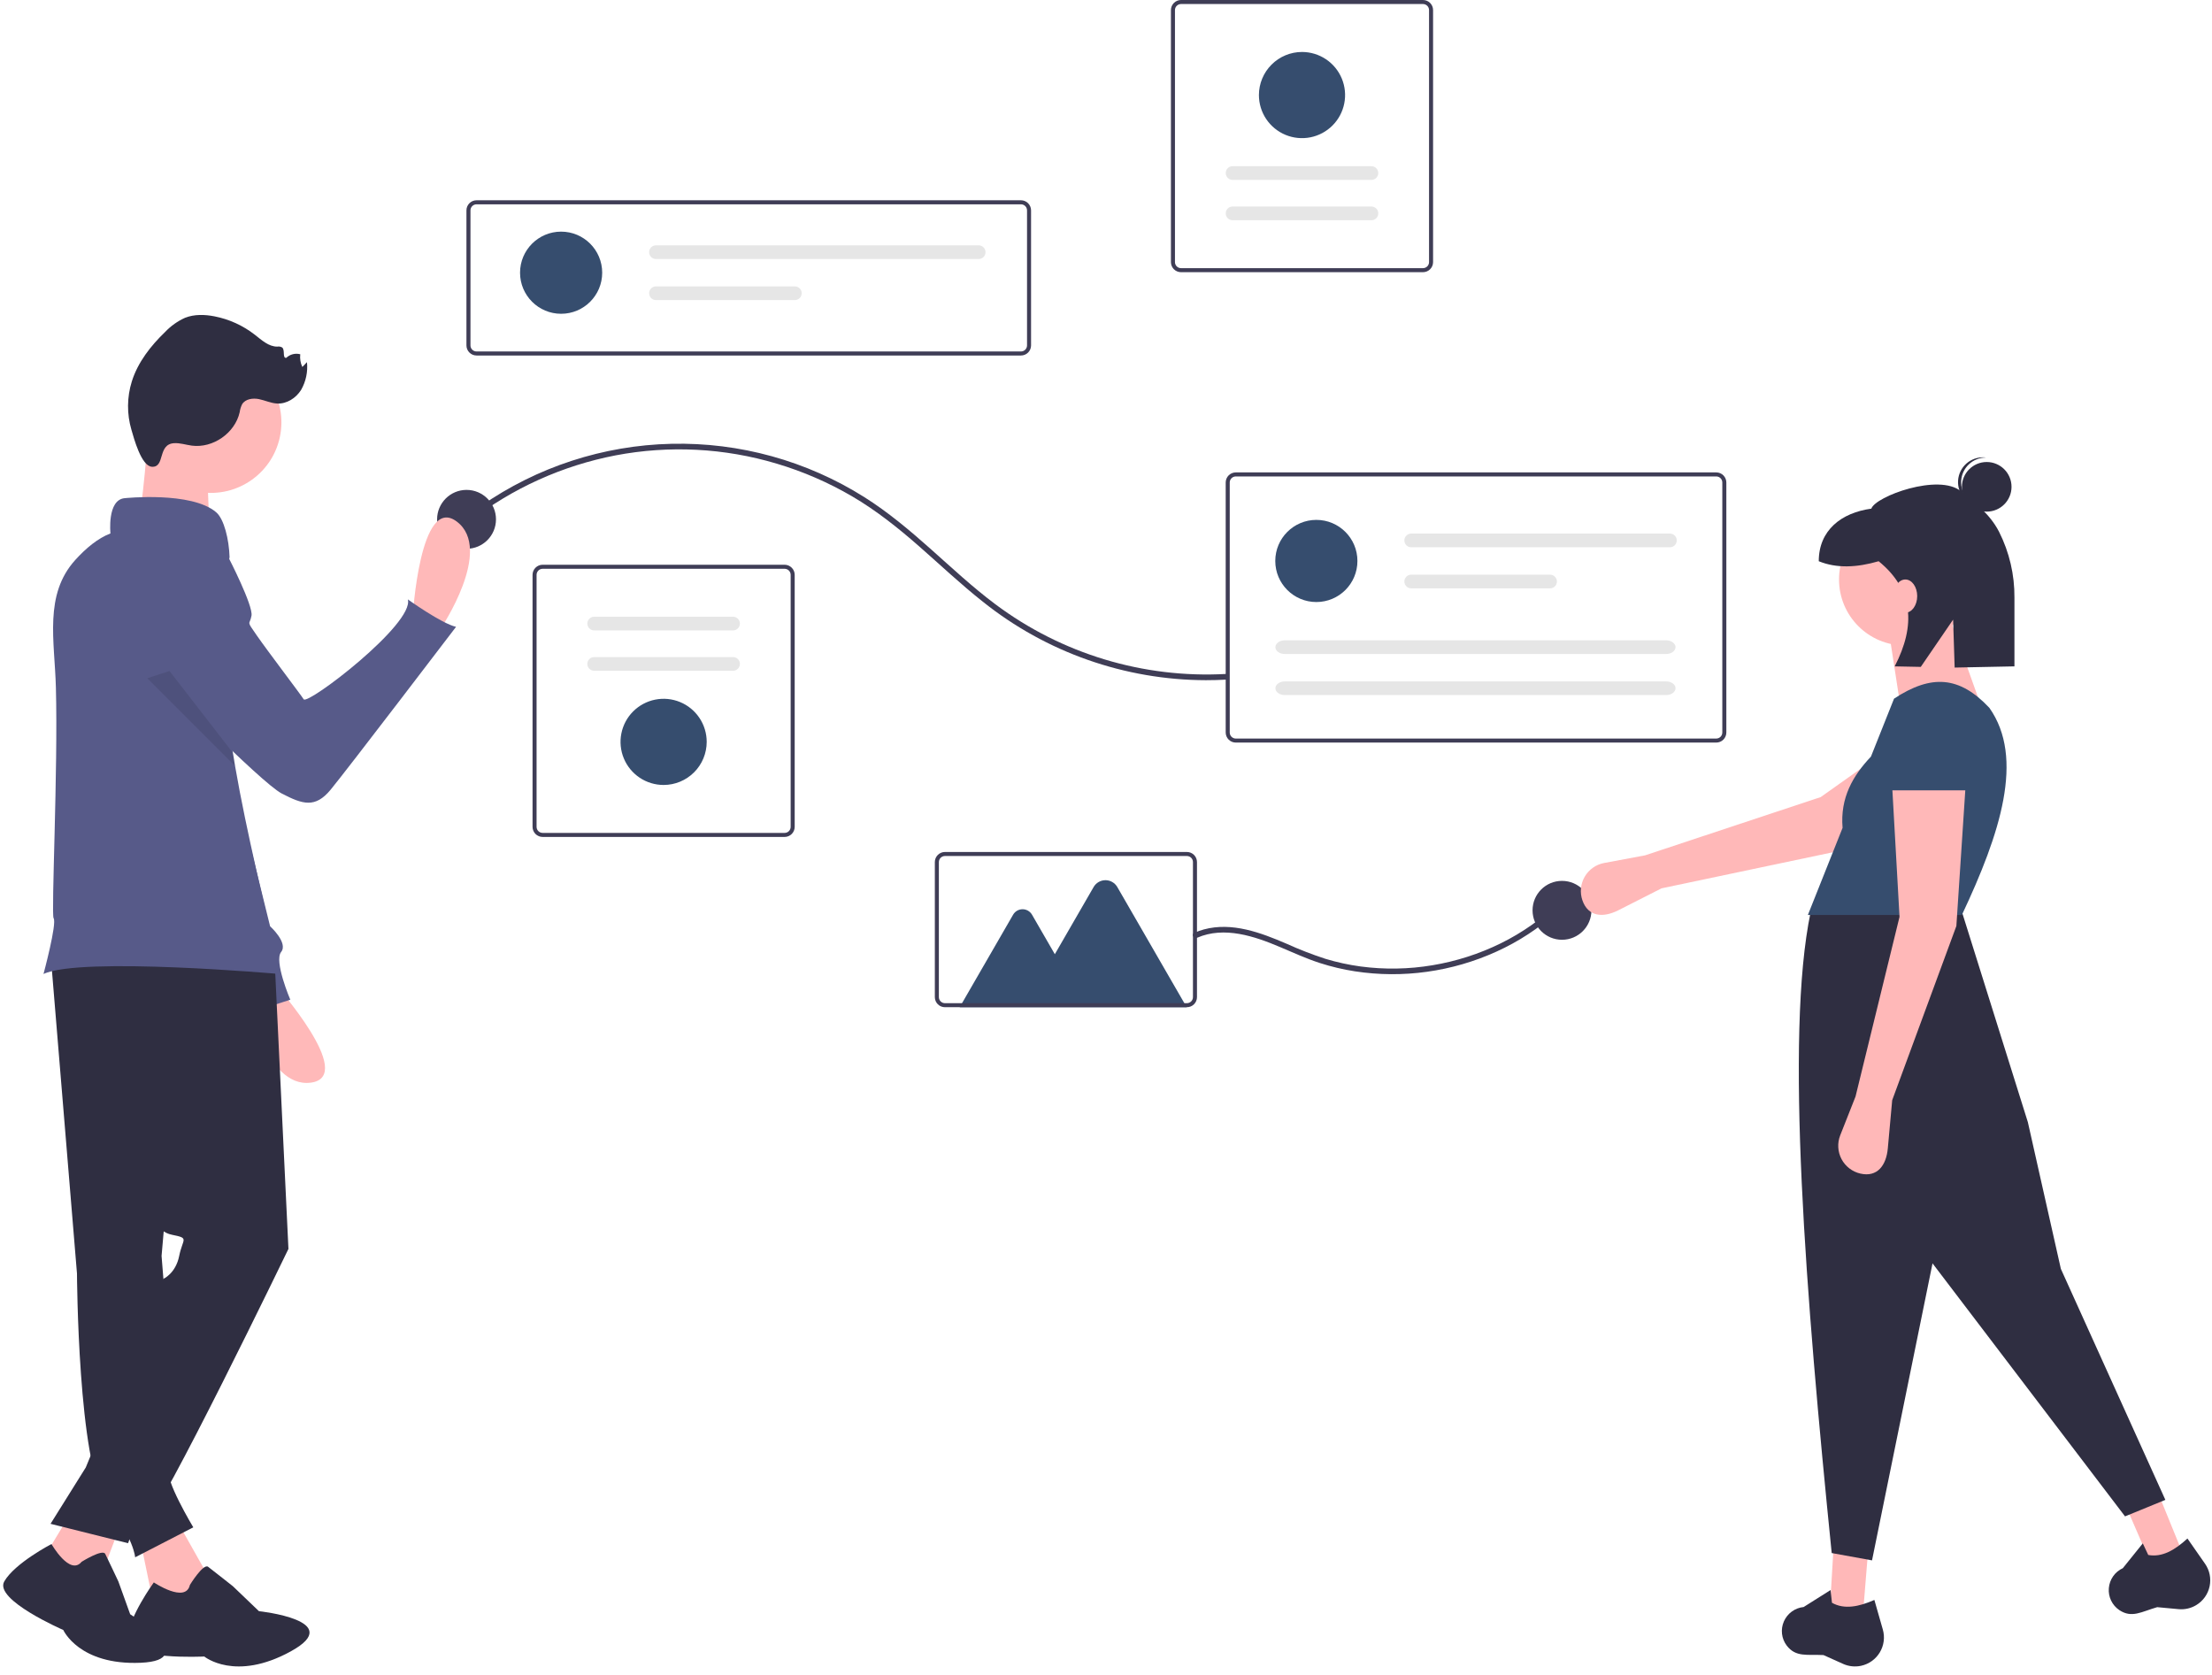 <svg width="243" height="184" viewBox="0 0 243 184" fill="none" xmlns="http://www.w3.org/2000/svg">
<path d="M112.16 39.052H52.349C52.055 39.052 51.774 38.935 51.566 38.727C51.358 38.52 51.242 38.238 51.241 37.945V23.108C51.242 22.814 51.358 22.533 51.566 22.325C51.774 22.118 52.055 22.001 52.349 22H112.16C112.454 22.001 112.735 22.118 112.943 22.325C113.15 22.533 113.267 22.814 113.268 23.108V37.945C113.267 38.238 113.15 38.52 112.943 38.727C112.735 38.935 112.454 39.052 112.16 39.052ZM52.349 22.444C52.173 22.444 52.004 22.514 51.879 22.638C51.755 22.763 51.684 22.932 51.684 23.108V37.945C51.684 38.121 51.755 38.29 51.879 38.414C52.004 38.539 52.173 38.609 52.349 38.609H112.16C112.336 38.609 112.505 38.539 112.63 38.414C112.754 38.29 112.824 38.121 112.825 37.945V23.108C112.824 22.932 112.754 22.763 112.63 22.638C112.505 22.514 112.336 22.444 112.16 22.444L52.349 22.444Z" fill="#3F3D56"/>
<path d="M61.642 34.469C64.134 34.469 66.154 32.449 66.154 29.957C66.154 27.465 64.134 25.445 61.642 25.445C59.15 25.445 57.13 27.465 57.13 29.957C57.13 32.449 59.15 34.469 61.642 34.469Z" fill="#364D6E"/>
<path d="M72.062 26.949C71.863 26.949 71.672 27.028 71.531 27.169C71.39 27.311 71.31 27.502 71.31 27.701C71.31 27.901 71.39 28.092 71.531 28.233C71.672 28.374 71.863 28.453 72.062 28.453H107.513C107.712 28.453 107.903 28.374 108.044 28.233C108.185 28.092 108.264 27.901 108.264 27.701C108.264 27.502 108.185 27.311 108.044 27.169C107.903 27.028 107.712 26.949 107.513 26.949H72.062Z" fill="#E6E6E6"/>
<path d="M72.062 31.461C71.863 31.461 71.672 31.54 71.531 31.681C71.39 31.822 71.31 32.014 71.31 32.213C71.31 32.412 71.39 32.604 71.531 32.745C71.672 32.886 71.863 32.965 72.062 32.965H87.317C87.416 32.965 87.513 32.946 87.605 32.908C87.696 32.87 87.779 32.815 87.849 32.745C87.919 32.675 87.975 32.592 88.013 32.501C88.05 32.41 88.07 32.312 88.07 32.213C88.07 32.114 88.05 32.016 88.013 31.925C87.975 31.834 87.919 31.75 87.849 31.681C87.779 31.611 87.696 31.555 87.605 31.518C87.513 31.48 87.416 31.461 87.317 31.461H72.062Z" fill="#E6E6E6"/>
<path d="M86.194 91.938H59.611C59.317 91.938 59.036 91.821 58.828 91.614C58.62 91.406 58.504 91.124 58.503 90.831V63.146C58.504 62.852 58.62 62.571 58.828 62.363C59.036 62.155 59.317 62.038 59.611 62.038H86.194C86.487 62.038 86.769 62.155 86.976 62.363C87.184 62.571 87.301 62.852 87.301 63.146V90.831C87.301 91.124 87.184 91.406 86.976 91.614C86.769 91.821 86.487 91.938 86.194 91.938ZM59.611 62.481C59.435 62.481 59.266 62.551 59.141 62.676C59.017 62.801 58.946 62.969 58.946 63.146V90.831C58.946 91.007 59.017 91.176 59.141 91.3C59.266 91.425 59.435 91.495 59.611 91.495H86.194C86.37 91.495 86.539 91.425 86.663 91.3C86.788 91.176 86.858 91.007 86.858 90.831V63.146C86.858 62.969 86.788 62.801 86.663 62.676C86.539 62.551 86.37 62.481 86.194 62.481H59.611Z" fill="#3F3D56"/>
<path d="M65.275 67.747C65.076 67.747 64.884 67.826 64.743 67.967C64.602 68.108 64.523 68.3 64.523 68.499C64.523 68.698 64.602 68.89 64.743 69.031C64.884 69.172 65.076 69.251 65.275 69.251H80.529C80.729 69.251 80.92 69.172 81.061 69.031C81.202 68.89 81.281 68.698 81.281 68.499C81.281 68.3 81.202 68.108 81.061 67.967C80.92 67.826 80.729 67.747 80.529 67.747H65.275Z" fill="#E6E6E6"/>
<path d="M65.275 72.178C65.176 72.178 65.078 72.197 64.987 72.235C64.895 72.272 64.812 72.328 64.742 72.397C64.672 72.467 64.617 72.55 64.579 72.642C64.541 72.733 64.522 72.831 64.522 72.93C64.522 73.029 64.541 73.126 64.579 73.218C64.617 73.309 64.672 73.392 64.742 73.462C64.812 73.532 64.895 73.587 64.987 73.625C65.078 73.662 65.176 73.682 65.275 73.682H80.529C80.729 73.682 80.92 73.603 81.061 73.461C81.202 73.32 81.281 73.129 81.281 72.93C81.281 72.73 81.202 72.539 81.061 72.398C80.92 72.257 80.729 72.178 80.529 72.178H65.275Z" fill="#E6E6E6"/>
<path d="M72.902 86.229C71.966 86.229 71.051 85.952 70.272 85.432C69.494 84.912 68.887 84.172 68.529 83.307C68.171 82.442 68.077 81.491 68.26 80.573C68.442 79.654 68.893 78.811 69.555 78.149C70.217 77.487 71.061 77.036 71.979 76.854C72.897 76.671 73.849 76.765 74.714 77.123C75.579 77.481 76.318 78.088 76.838 78.866C77.358 79.645 77.635 80.56 77.635 81.496C77.634 82.751 77.135 83.954 76.248 84.841C75.36 85.729 74.157 86.228 72.902 86.229Z" fill="#364D6E"/>
<path d="M129.741 0H156.323C156.617 0 156.899 0.117 157.106 0.325C157.314 0.532 157.431 0.814 157.431 1.108V28.793C157.431 29.086 157.314 29.368 157.106 29.575C156.899 29.783 156.617 29.9 156.323 29.9H129.741C129.447 29.9 129.165 29.783 128.958 29.575C128.75 29.368 128.633 29.086 128.633 28.793V1.108C128.633 0.814 128.75 0.532 128.958 0.325C129.165 0.117 129.447 0 129.741 0ZM156.323 29.457C156.5 29.457 156.669 29.387 156.793 29.262C156.918 29.138 156.988 28.969 156.988 28.793V1.108C156.988 0.931 156.918 0.762 156.793 0.638C156.669 0.513 156.5 0.443 156.323 0.443H129.741C129.564 0.443 129.395 0.513 129.271 0.638C129.146 0.762 129.076 0.931 129.076 1.108V28.793C129.076 28.969 129.146 29.138 129.271 29.262C129.395 29.387 129.564 29.457 129.741 29.457H156.323Z" fill="#3F3D56"/>
<path d="M150.659 24.191C150.859 24.191 151.05 24.112 151.191 23.971C151.332 23.83 151.411 23.638 151.411 23.439C151.411 23.239 151.332 23.048 151.191 22.907C151.05 22.766 150.859 22.687 150.659 22.687H135.405C135.205 22.687 135.014 22.766 134.873 22.907C134.732 23.048 134.653 23.239 134.653 23.439C134.653 23.638 134.732 23.83 134.873 23.971C135.014 24.112 135.205 24.191 135.405 24.191H150.659Z" fill="#E6E6E6"/>
<path d="M150.659 19.761C150.859 19.761 151.05 19.682 151.191 19.541C151.332 19.399 151.411 19.208 151.411 19.009C151.411 18.809 151.332 18.618 151.191 18.477C151.05 18.336 150.859 18.257 150.659 18.257H135.405C135.205 18.257 135.014 18.336 134.873 18.477C134.732 18.618 134.653 18.809 134.653 19.009C134.653 19.208 134.732 19.399 134.873 19.541C135.014 19.682 135.205 19.761 135.405 19.761H150.659Z" fill="#E6E6E6"/>
<path d="M143.032 5.709C143.968 5.709 144.883 5.987 145.662 6.507C146.44 7.027 147.047 7.766 147.405 8.631C147.763 9.496 147.857 10.448 147.674 11.366C147.492 12.284 147.041 13.127 146.379 13.789C145.717 14.451 144.874 14.902 143.955 15.085C143.037 15.267 142.086 15.174 141.221 14.815C140.356 14.457 139.617 13.85 139.096 13.072C138.576 12.294 138.299 11.379 138.299 10.442C138.3 9.187 138.799 7.984 139.687 7.097C140.574 6.21 141.777 5.71 143.032 5.709Z" fill="#364D6E"/>
<path d="M51.583 57.276C56.287 53.632 61.783 51.148 67.625 50.023C73.514 48.901 79.587 49.213 85.33 50.933C88.217 51.793 90.991 52.995 93.593 54.513C96.243 56.063 98.638 57.97 100.943 59.99C103.277 62.036 105.535 64.173 107.972 66.099C114.93 71.66 123.567 74.699 132.474 74.719C133.21 74.72 133.945 74.699 134.68 74.658C135.079 74.636 135.081 74.013 134.68 74.035C125.601 74.535 116.635 71.826 109.352 66.382C106.826 64.493 104.52 62.333 102.165 60.24C99.882 58.212 97.538 56.238 94.949 54.608C88.614 50.617 81.245 48.58 73.76 48.751C66.275 48.921 59.006 51.292 52.859 55.567C52.275 55.974 51.704 56.398 51.143 56.836C50.827 57.081 51.27 57.519 51.583 57.276V57.276Z" fill="#3F3D56"/>
<path d="M51.252 60.285C53.039 60.285 54.487 58.836 54.487 57.05C54.487 55.263 53.039 53.815 51.252 53.815C49.466 53.815 48.017 55.263 48.017 57.05C48.017 58.836 49.466 60.285 51.252 60.285Z" fill="#3F3D56"/>
<path d="M171.594 103.234C173.38 103.234 174.828 101.786 174.828 99.999C174.828 98.213 173.38 96.765 171.594 96.765C169.807 96.765 168.359 98.213 168.359 99.999C168.359 101.786 169.807 103.234 171.594 103.234Z" fill="#3F3D56"/>
<path d="M188.54 81.572H135.758C135.464 81.572 135.183 81.455 134.975 81.247C134.767 81.04 134.65 80.758 134.65 80.465V53.001C134.65 52.708 134.767 52.426 134.975 52.218C135.183 52.011 135.464 51.894 135.758 51.894H188.54C188.834 51.894 189.115 52.011 189.323 52.218C189.53 52.426 189.647 52.708 189.648 53.001V80.465C189.647 80.758 189.53 81.04 189.323 81.247C189.115 81.455 188.834 81.572 188.54 81.572ZM135.758 52.337C135.582 52.337 135.413 52.407 135.288 52.532C135.163 52.656 135.093 52.825 135.093 53.001V80.465C135.093 80.641 135.163 80.81 135.288 80.934C135.413 81.059 135.582 81.129 135.758 81.129H188.54C188.716 81.129 188.885 81.059 189.01 80.934C189.134 80.81 189.204 80.641 189.205 80.465V53.001C189.204 52.825 189.134 52.656 189.01 52.532C188.885 52.407 188.716 52.337 188.54 52.337H135.758Z" fill="#3F3D56"/>
<path d="M144.608 66.134C147.1 66.134 149.12 64.114 149.12 61.622C149.12 59.13 147.1 57.11 144.608 57.11C142.116 57.11 140.096 59.13 140.096 61.622C140.096 64.114 142.116 66.134 144.608 66.134Z" fill="#364D6E"/>
<path d="M155.028 58.614C154.929 58.614 154.832 58.633 154.74 58.671C154.649 58.709 154.566 58.764 154.496 58.834C154.426 58.904 154.37 58.987 154.332 59.078C154.294 59.169 154.275 59.267 154.275 59.366C154.275 59.465 154.294 59.563 154.332 59.654C154.37 59.746 154.426 59.829 154.496 59.898C154.566 59.968 154.649 60.024 154.74 60.061C154.832 60.099 154.929 60.118 155.028 60.118H183.449C183.649 60.118 183.84 60.039 183.981 59.898C184.122 59.757 184.201 59.566 184.201 59.366C184.201 59.167 184.122 58.975 183.981 58.834C183.84 58.694 183.649 58.614 183.449 58.614H155.028Z" fill="#E6E6E6"/>
<path d="M155.028 63.127C154.929 63.126 154.832 63.146 154.74 63.183C154.649 63.221 154.566 63.276 154.496 63.346C154.426 63.416 154.37 63.499 154.332 63.59C154.294 63.682 154.275 63.78 154.275 63.878C154.275 63.977 154.294 64.075 154.332 64.166C154.37 64.258 154.426 64.341 154.496 64.411C154.566 64.481 154.649 64.536 154.74 64.574C154.832 64.611 154.929 64.631 155.028 64.63H170.283C170.482 64.63 170.673 64.551 170.814 64.41C170.955 64.269 171.035 64.078 171.035 63.878C171.035 63.679 170.955 63.488 170.814 63.347C170.673 63.206 170.482 63.127 170.283 63.127H155.028Z" fill="#E6E6E6"/>
<path d="M141.147 70.339C140.575 70.339 140.11 70.677 140.11 71.091C140.11 71.506 140.575 71.843 141.147 71.843H183.029C183.601 71.843 184.066 71.506 184.066 71.091C184.066 70.677 183.601 70.339 183.029 70.339H141.147Z" fill="#E6E6E6"/>
<path d="M141.147 74.852C140.575 74.852 140.11 75.189 140.11 75.603C140.11 76.018 140.575 76.356 141.147 76.356H183.029C183.601 76.356 184.066 76.018 184.066 75.603C184.066 75.189 183.601 74.852 183.029 74.852H141.147Z" fill="#E6E6E6"/>
<path d="M131.515 103.011C134.493 101.719 137.817 102.845 140.624 104.036C142.069 104.649 143.499 105.304 144.995 105.788C146.254 106.194 147.543 106.499 148.85 106.701C151.472 107.103 154.14 107.119 156.767 106.75C159.408 106.381 161.982 105.633 164.408 104.528C166.821 103.434 169.051 101.976 171.021 100.204C171.272 99.978 171.517 99.746 171.758 99.51C172.045 99.229 171.604 98.789 171.318 99.07C169.421 100.918 167.244 102.455 164.867 103.624C162.499 104.788 159.974 105.599 157.372 106.031C154.761 106.472 152.098 106.518 149.474 106.168C148.164 105.991 146.871 105.71 145.606 105.327C144.154 104.855 142.729 104.301 141.338 103.669C138.505 102.453 135.358 101.261 132.245 102.1C131.888 102.199 131.539 102.324 131.201 102.473C130.834 102.632 131.151 103.169 131.515 103.011V103.011Z" fill="#3F3D56"/>
<path d="M130.364 110.645H105.427L111.296 100.48C111.401 100.298 111.552 100.147 111.735 100.041C111.917 99.936 112.123 99.881 112.334 99.881C112.544 99.881 112.751 99.936 112.933 100.041C113.115 100.147 113.266 100.298 113.372 100.48L115.879 104.822L120.141 97.439C120.273 97.211 120.462 97.022 120.69 96.89C120.918 96.758 121.177 96.689 121.441 96.689C121.704 96.689 121.963 96.758 122.191 96.89C122.419 97.022 122.608 97.211 122.74 97.439L130.364 110.645Z" fill="#364D6E"/>
<path d="M130.388 110.642H103.805C103.511 110.642 103.23 110.525 103.022 110.317C102.815 110.11 102.698 109.828 102.697 109.535V94.698C102.698 94.404 102.815 94.123 103.022 93.915C103.23 93.707 103.511 93.591 103.805 93.59H130.388C130.681 93.591 130.963 93.707 131.171 93.915C131.378 94.123 131.495 94.404 131.495 94.698V109.535C131.495 109.828 131.378 110.11 131.171 110.317C130.963 110.525 130.681 110.642 130.388 110.642ZM103.805 94.033C103.629 94.034 103.46 94.104 103.335 94.228C103.211 94.353 103.141 94.522 103.14 94.698V109.535C103.141 109.711 103.211 109.88 103.335 110.004C103.46 110.129 103.629 110.199 103.805 110.199H130.388C130.564 110.199 130.733 110.129 130.858 110.004C130.982 109.88 131.052 109.711 131.052 109.535V94.698C131.052 94.522 130.982 94.353 130.858 94.228C130.733 94.104 130.564 94.034 130.388 94.033H103.805Z" fill="#3F3D56"/>
<path d="M182.527 97.585L177.788 99.991C176.097 100.849 174.465 100.703 173.84 98.912C173.691 98.486 173.636 98.032 173.679 97.583C173.722 97.134 173.861 96.699 174.087 96.308C174.314 95.918 174.622 95.581 174.99 95.32C175.359 95.06 175.779 94.882 176.223 94.799L180.726 93.959L200.013 87.56L211.697 79.275L215.98 86.099L202.48 93.383L182.527 97.585Z" fill="#FFB8B8"/>
<path d="M204.645 177.451L201.02 176.847L201.423 169.999H205.25L204.645 177.451Z" fill="#FFB8B8"/>
<path d="M239.831 170.762L236.322 171.857L233.596 165.563L237.012 163.838L239.831 170.762Z" fill="#FFB8B8"/>
<path d="M237.877 164.762L233.446 166.575L212.299 138.781L205.652 171.408L201.222 170.603C198.379 142.474 196.061 113.782 198.905 100.212L215.32 99.507L222.772 123.273L226.397 139.385L237.877 164.762Z" fill="#2F2E41"/>
<path d="M204.446 182.989C203.783 183.131 203.092 183.057 202.474 182.779L200.32 181.81C198.515 181.717 197.285 182.077 196.28 180.765C195.996 180.39 195.818 179.946 195.764 179.479C195.71 179.011 195.782 178.538 195.972 178.108C196.161 177.677 196.461 177.304 196.842 177.027C197.223 176.749 197.67 176.579 198.139 176.532L201.097 174.668L201.252 176.065C202.604 176.831 204.209 176.5 205.91 175.755L206.838 179.004C206.958 179.423 206.99 179.862 206.933 180.294C206.876 180.726 206.731 181.142 206.507 181.515C206.282 181.889 205.984 182.213 205.629 182.466C205.275 182.719 204.872 182.897 204.446 182.989Z" fill="#2F2E41"/>
<path d="M241.266 176.323C240.686 176.673 240.008 176.828 239.333 176.766L236.982 176.548C235.244 177.047 234.197 177.786 232.821 176.872C232.43 176.609 232.118 176.247 231.915 175.823C231.712 175.399 231.626 174.928 231.667 174.459C231.705 173.99 231.868 173.539 232.138 173.154C232.408 172.768 232.776 172.461 233.204 172.265L235.397 169.541L235.997 170.813C237.525 171.098 238.935 170.264 240.302 169.006L242.235 171.778C242.484 172.136 242.658 172.54 242.744 172.967C242.83 173.395 242.828 173.835 242.737 174.261C242.646 174.687 242.469 175.09 242.216 175.445C241.963 175.8 241.64 176.099 241.266 176.323Z" fill="#2F2E41"/>
<path d="M209.278 70.908C213.282 70.908 216.528 67.662 216.528 63.657C216.528 59.653 213.282 56.407 209.278 56.407C205.273 56.407 202.027 59.653 202.027 63.657C202.027 67.662 205.273 70.908 209.278 70.908Z" fill="#FFB8B8"/>
<path d="M218.14 78.965L208.673 76.951L207.465 69.096L214.111 67.686L218.14 78.965Z" fill="#FFB8B8"/>
<path d="M215.521 100.514H198.603L202.417 90.94C202.14 87.646 203.536 85.223 205.534 83.113L208.069 76.749C212.166 74.052 215.254 74.254 218.542 77.755C222.441 83.276 219.742 91.575 215.521 100.514Z" fill="#364D6E"/>
<path d="M207.868 120.856L207.387 126.148C207.215 128.037 206.223 129.342 204.374 128.919C203.934 128.819 203.521 128.624 203.163 128.349C202.805 128.074 202.511 127.725 202.3 127.326C202.09 126.926 201.968 126.486 201.944 126.036C201.919 125.585 201.992 125.134 202.158 124.714L203.84 120.453L208.673 100.716L207.868 86.416H215.924L214.917 101.723L207.868 120.856Z" fill="#FFB8B8"/>
<path d="M216.528 86.819H207.264L207.913 80.775C207.956 79.73 208.388 78.739 209.124 77.996C209.86 77.252 210.848 76.811 211.893 76.759C212.446 76.731 213 76.814 213.522 77.002C214.043 77.189 214.523 77.479 214.932 77.853C215.341 78.227 215.672 78.678 215.905 79.181C216.138 79.684 216.27 80.228 216.291 80.782L216.528 86.819Z" fill="#364D6E"/>
<path d="M218.251 56.203C219.756 56.203 220.977 54.982 220.977 53.477C220.977 51.972 219.756 50.752 218.251 50.752C216.746 50.752 215.526 51.972 215.526 53.477C215.526 54.982 216.746 56.203 218.251 56.203Z" fill="#2F2E41"/>
<path d="M215.443 52.81C215.488 52.118 215.795 51.47 216.301 50.997C216.807 50.524 217.474 50.261 218.167 50.263C218.111 50.256 218.055 50.247 217.998 50.243C217.277 50.197 216.567 50.44 216.024 50.917C215.482 51.394 215.151 52.067 215.105 52.788C215.058 53.509 215.3 54.219 215.777 54.762C216.254 55.305 216.927 55.636 217.648 55.683C217.705 55.686 217.762 55.685 217.819 55.685C217.131 55.598 216.503 55.252 216.061 54.718C215.62 54.184 215.399 53.502 215.443 52.81Z" fill="#2F2E41"/>
<path d="M215.428 53.974C212.997 51.957 206.026 54.52 205.576 55.875C202.289 56.323 199.801 58.241 199.801 61.651V61.651C201.755 62.451 203.977 62.352 206.38 61.651C210.209 64.772 210.472 68.695 208.143 73.201L211.008 73.258L214.56 68.067L214.729 73.333L221.297 73.201V65.656C221.319 63.147 220.741 60.669 219.613 58.428C218.59 56.44 217.001 55.279 215.428 53.974Z" fill="#2F2E41"/>
<path d="M209.312 67.305C210.031 67.305 210.615 66.488 210.615 65.48C210.615 64.473 210.031 63.656 209.312 63.656C208.592 63.656 208.008 64.473 208.008 65.48C208.008 66.488 208.592 67.305 209.312 67.305Z" fill="#FFB8B8"/>
<path d="M45.334 67.796C45.334 67.796 46.119 54.217 50.191 57.302C54.264 60.388 48.413 69.055 48.413 69.055L45.334 67.796Z" fill="#FFB9B9"/>
<path d="M30.182 108.073C30.182 108.073 39.229 118.229 34.167 118.927C29.106 119.625 27.115 109.359 27.115 109.359L30.182 108.073Z" fill="#FFB9B9"/>
<path d="M18.377 59.998C19.512 60.297 20.534 60.925 21.314 61.802C22.094 62.68 22.597 63.768 22.761 64.931L25.638 85.413L29.672 101.752C29.672 101.752 31.69 103.567 30.883 104.576C30.076 105.584 31.891 109.82 31.891 109.82L26.849 111.434C26.849 111.434 26.243 107.198 25.235 106.996C24.349 106.819 14.427 80.314 12.035 73.893C11.705 73.008 11.519 72.504 11.519 72.504C11.519 72.504 11.922 58.99 18.377 59.998Z" fill="#575A89"/>
<path d="M19.298 166.812L22.395 172.301C24.794 177.422 22.662 178.352 16.781 175.814L15.441 169.333L19.298 166.812Z" fill="#FFB9B9"/>
<path d="M20.861 174.107C20.861 174.107 22.331 171.713 22.863 172.114C23.395 172.515 25.588 174.251 25.588 174.251L28.445 176.988C28.445 176.988 38.099 178.008 31.965 181.391C25.831 184.773 22.441 181.968 22.441 181.968C22.441 181.968 13.85 182.415 13.989 180.018C14.127 177.621 16.898 173.829 16.898 173.829C16.898 173.829 20.39 176.17 20.861 174.107Z" fill="#2F2E41"/>
<path d="M5.553 104.767L8.457 139.903C8.457 139.903 8.554 160.907 11.651 164.972C14.749 169.038 14.845 171.07 14.845 171.07L21.234 167.779C21.234 167.779 17.943 162.296 18.62 161.456C19.038 160.924 19.335 160.307 19.491 159.649L17.749 137.967L21.04 100.218L5.553 104.767Z" fill="#2F2E41"/>
<path d="M13.49 166.812L10.78 173.975L4.634 171.405L7.876 166.038L13.49 166.812Z" fill="#FFB9B9"/>
<path d="M8.969 171.562C8.969 171.562 11.274 170.121 11.562 170.698C11.85 171.274 13.003 173.723 13.003 173.723L14.3 177.325C14.3 177.325 22.224 182.368 15.452 182.656C8.681 182.944 6.952 179.054 6.952 179.054C6.952 179.054 -0.684 175.74 0.468 173.723C1.621 171.706 5.655 169.614 5.655 169.614C5.655 169.614 7.672 173.147 8.969 171.562Z" fill="#2F2E41"/>
<path d="M30.139 104.864L31.687 137.193C31.687 137.193 17.556 166.424 16.007 167.199C15.546 167.437 15.136 167.765 14.804 168.164C14.471 168.563 14.222 169.025 14.071 169.522L5.553 167.392L9.425 161.198L17.943 140.484C17.943 140.484 19.298 139.903 19.685 137.967C20.072 136.031 20.847 136.031 18.911 135.644C16.975 135.257 16.975 133.321 16.975 133.321L10.586 103.896L30.139 104.864Z" fill="#2F2E41"/>
<path d="M30.813 47.642C31.498 43.42 28.631 39.443 24.41 38.758C20.189 38.073 16.211 40.939 15.526 45.161C14.841 49.382 17.708 53.359 21.929 54.045C26.151 54.73 30.128 51.863 30.813 47.642Z" fill="#FFB9B9"/>
<path d="M16.297 46.885C16.297 46.885 15.716 56.758 14.942 57.726C14.168 58.694 23.073 58.5 23.073 58.5C23.073 58.5 22.492 50.176 23.073 49.401C23.654 48.627 16.297 46.885 16.297 46.885Z" fill="#FFB9B9"/>
<path d="M30.719 106.994C30.719 106.994 8.843 105.059 4.779 106.994C4.779 106.994 6.275 101.444 5.889 100.864C5.608 100.44 6.383 84.629 6.14 75.509C6.002 70.363 4.814 65.337 8.266 61.516C9.441 60.218 10.751 59.129 12.134 58.597C12.134 58.597 11.748 54.919 13.683 54.726C13.683 54.726 21.041 53.95 23.75 56.275C24.616 57.013 25.161 59.262 25.219 61.2C23.878 67.792 24.352 75.108 25.583 82.696C25.658 83.178 25.741 83.663 25.824 84.147C27.129 91.673 29.102 99.433 30.719 106.994Z" fill="#575A89"/>
<path d="M19.124 48.683C19.779 48.644 20.419 48.865 21.069 48.952C23.396 49.26 25.816 47.572 26.33 45.282C26.371 44.977 26.462 44.681 26.599 44.405C26.957 43.821 27.772 43.709 28.445 43.843C29.117 43.978 29.754 44.293 30.439 44.328C31.496 44.384 32.511 43.733 33.074 42.837C33.607 41.912 33.833 40.843 33.721 39.782L33.214 40.314C33.008 39.879 32.929 39.394 32.985 38.915C32.716 38.844 32.434 38.842 32.165 38.911C31.895 38.98 31.648 39.117 31.447 39.309C31 39.356 31.338 38.48 31.006 38.177C30.844 38.078 30.652 38.042 30.465 38.076C29.515 38.085 28.746 37.358 27.997 36.773C26.699 35.761 25.181 35.068 23.566 34.752C22.492 34.542 21.351 34.508 20.333 34.908C19.511 35.277 18.77 35.803 18.15 36.457C16.556 37.989 15.145 39.79 14.482 41.899C13.943 43.627 13.927 45.476 14.438 47.212C14.705 48.114 15.51 51.202 16.689 51.274C18.17 51.364 17.281 48.793 19.124 48.683Z" fill="#2F2E41"/>
<path d="M22.329 60.949L25.104 61.246C25.104 61.246 27.827 66.529 27.629 67.631C27.431 68.734 27.001 68.064 28.227 69.828C29.452 71.591 32.93 76.148 33.361 76.817C33.792 77.486 45.533 68.528 44.803 65.843C44.803 65.843 48.512 68.504 50.1 68.858C50.1 68.858 38 84.728 36.313 86.759C34.627 88.79 33.27 88.373 30.953 87.169C28.635 85.964 16.912 73.953 16.912 73.953L22.329 60.949Z" fill="#575A89"/>
<path opacity="0.1" d="M25.824 84.147L16.181 74.504L18.621 73.709L25.583 82.696C25.658 83.178 25.741 83.662 25.824 84.147Z" fill="black"/>
</svg>
